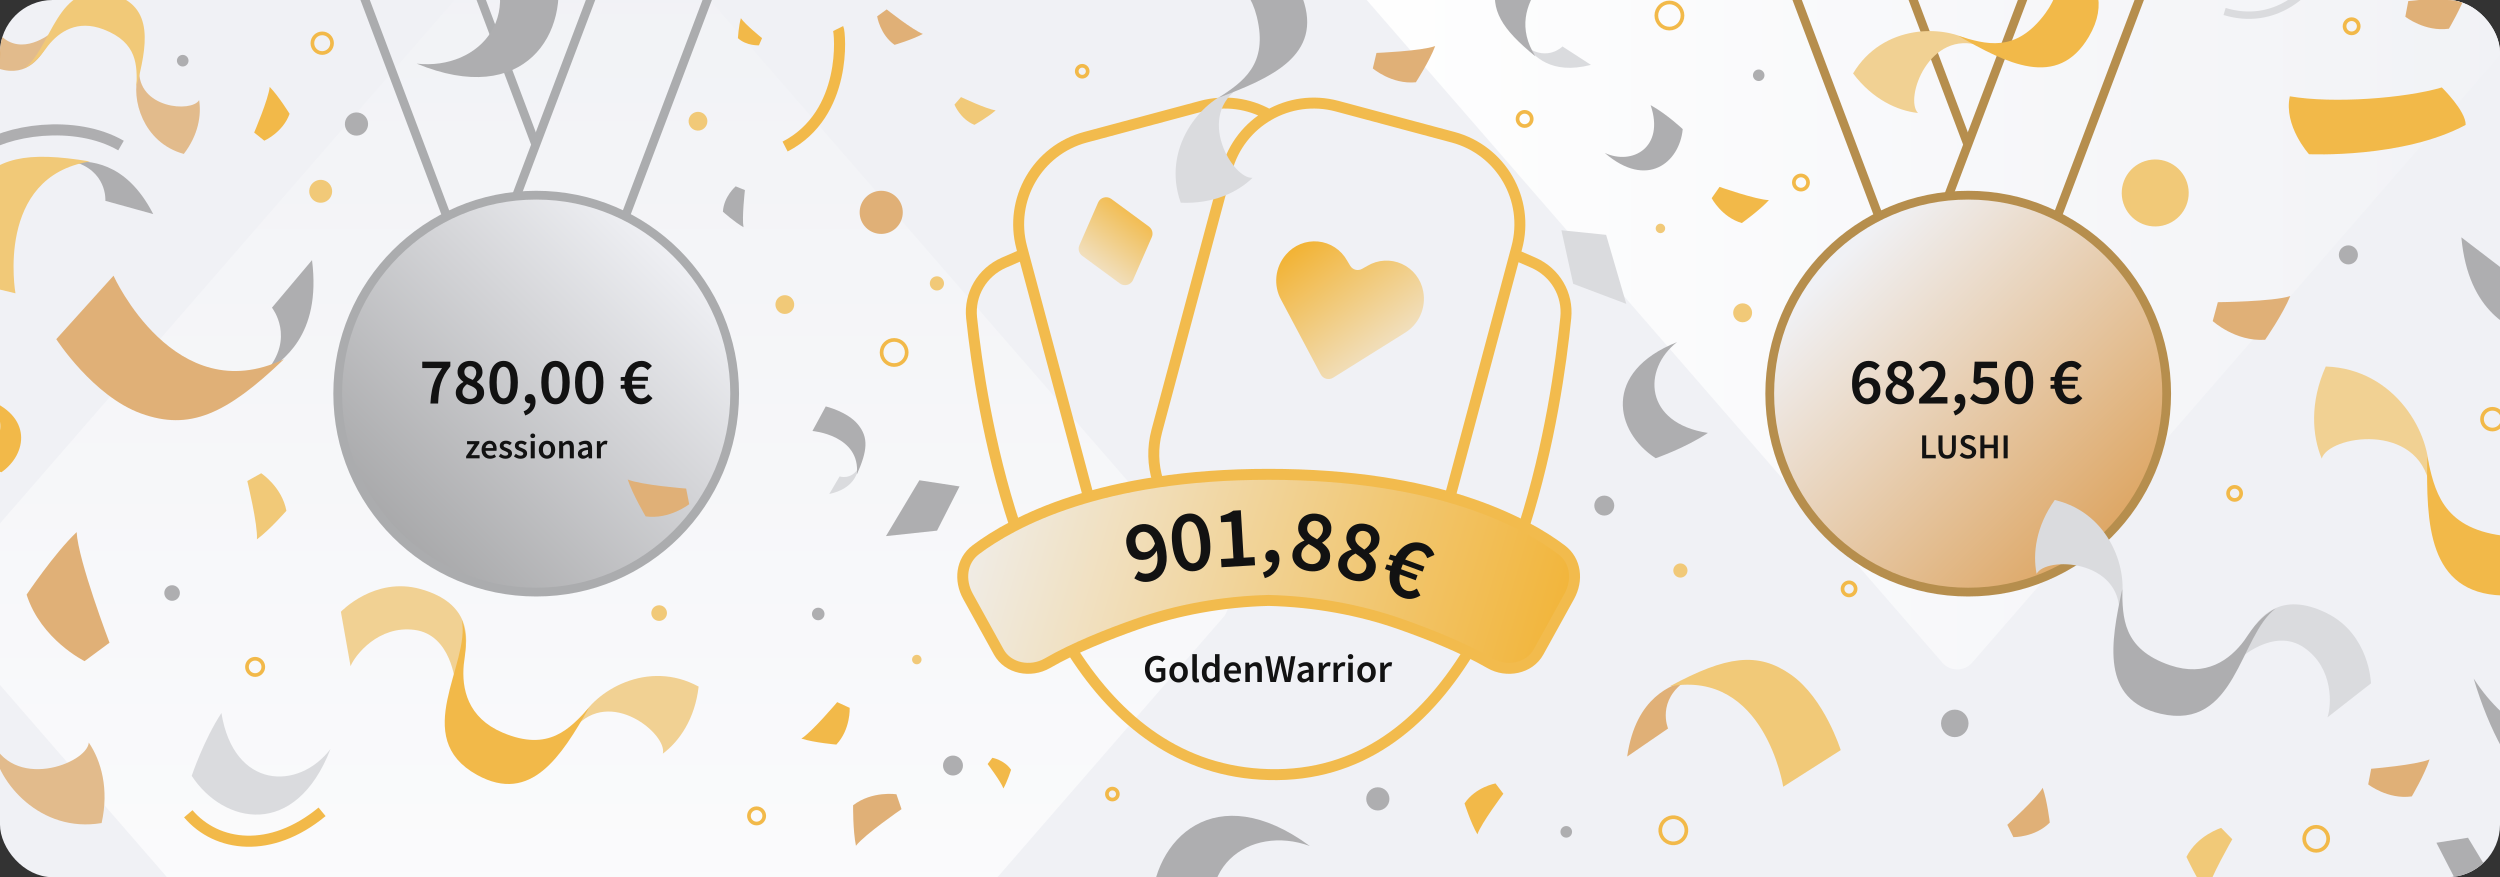 <svg width="1140" height="400" viewBox="0 0 1140 400" fill="none" xmlns="http://www.w3.org/2000/svg">
<rect x="0" y="0" width="1140" height="400" fill="#333333" stroke="none"/>
<g clip-path="url(#clip0_3947_6511)">
<rect width="1140" height="400" rx="24" fill="#F0F1F5"/>
<path d="M258.705 -59.178C262.293 -63.308 268.707 -63.308 272.295 -59.178L557.874 269.598C560.814 272.983 560.814 278.017 557.874 281.402L272.295 610.178C268.707 614.308 262.293 614.308 258.705 610.178L-26.873 281.402C-29.814 278.017 -29.814 272.983 -26.873 269.598L258.705 -59.178Z" fill="url(#paint0_linear_3947_6511)"/>
<path d="M885.705 -367.178C889.293 -371.308 895.707 -371.308 899.295 -367.178L1184.87 -38.402C1187.81 -35.017 1187.81 -29.983 1184.87 -26.598L899.295 302.178C895.707 306.308 889.293 306.308 885.705 302.178L600.126 -26.598C597.186 -29.983 597.186 -35.017 600.126 -38.402L885.705 -367.178Z" fill="url(#paint1_linear_3947_6511)"/>
<path d="M465.548 116.403C462.74 117.6 460.124 118.742 457.73 119.803C447.821 124.198 441.92 134.18 443.056 144.96C445.27 165.949 450.587 202.797 462.802 239.724M691.451 116.403C694.269 117.605 696.894 118.75 699.294 119.814C709.19 124.204 715.091 134.165 713.997 144.936C711.866 165.921 706.752 202.783 695.027 239.724M489.507 297.576C509.659 328.823 538.182 352.114 578.5 353.204C620.115 354.328 649.164 330.321 669.412 297.576M578.5 52.218C569.495 47.191 558.6 45.53 547.852 48.41L494.953 62.584C473.042 68.455 460.039 90.977 465.91 112.888L496.227 226.032M527.934 219.187C525.73 212.049 525.446 204.223 527.522 196.475L559.414 77.453C565.285 55.542 587.807 42.539 609.718 48.41L662.617 62.584C684.528 68.455 697.531 90.977 691.66 112.888L661.343 226.032" stroke="#F2BB4D" stroke-width="5"/>
<path d="M516.674 127.645C515.645 129.993 512.705 130.78 510.64 129.261L493.497 116.65C491.99 115.542 491.453 113.537 492.204 111.823L500.744 92.33C501.773 89.982 504.713 89.194 506.778 90.713L523.921 103.324C525.428 104.433 525.965 106.438 525.214 108.152L516.674 127.645Z" fill="url(#paint2_linear_3947_6511)"/>
<path d="M607.913 172.241C605.946 173.472 603.347 172.776 602.259 170.727L584.199 136.732C582.408 133.494 581.656 129.774 582.046 126.08C582.437 122.387 583.95 118.901 586.38 116.098C588.172 113.988 590.443 112.343 592.998 111.303C595.554 110.263 598.318 109.859 601.056 110.125C603.795 110.391 606.426 111.32 608.727 112.831C611.027 114.343 612.929 116.394 614.27 118.808L615.674 121.17C616.783 123.036 619.179 123.677 621.072 122.613L623.477 121.262C625.845 119.841 628.517 119.016 631.265 118.857C634.013 118.698 636.756 119.209 639.261 120.348C641.765 121.487 643.957 123.219 645.649 125.397C647.342 127.575 648.485 130.135 648.983 132.859C649.685 136.501 649.253 140.277 647.744 143.671C646.236 147.064 643.725 149.91 640.555 151.819L607.913 172.241Z" fill="url(#paint3_linear_3947_6511)"/>
<path d="M578.5 273.795C599.44 274.332 619.973 278.033 638.714 284.646C651.892 289.295 667.046 295.309 679.461 302.468C687.019 306.826 697.353 304.921 701.574 297.285L715.581 271.95C719.618 264.647 718.71 255.703 712.041 250.687C695.043 237.9 655 216.292 578.5 216.292C502 216.292 461.957 237.9 444.959 250.687C438.29 255.703 437.382 264.647 441.419 271.95L455.426 297.285C459.647 304.921 469.981 306.826 477.539 302.468C489.954 295.309 505.108 289.295 518.286 284.646C537.027 278.033 557.56 274.332 578.5 273.795Z" fill="url(#paint4_linear_3947_6511)" stroke="#F2BB4D" stroke-width="5" stroke-linecap="round" stroke-linejoin="round"/>
<path d="M527.631 311.216C526.575 311.216 525.627 310.982 524.787 310.514C523.947 310.046 523.287 309.362 522.807 308.462C522.327 307.55 522.087 306.446 522.087 305.15C522.087 303.866 522.333 302.768 522.825 301.856C523.317 300.932 523.983 300.23 524.823 299.75C525.663 299.258 526.605 299.012 527.649 299.012C528.489 299.012 529.197 299.168 529.773 299.48C530.361 299.78 530.841 300.122 531.213 300.506L530.097 301.856C529.797 301.568 529.461 301.328 529.089 301.136C528.729 300.932 528.273 300.83 527.721 300.83C526.677 300.83 525.831 301.214 525.183 301.982C524.547 302.738 524.229 303.776 524.229 305.096C524.229 306.44 524.535 307.496 525.147 308.264C525.759 309.02 526.653 309.398 527.829 309.398C528.165 309.398 528.483 309.356 528.783 309.272C529.083 309.176 529.329 309.044 529.521 308.876V306.338H527.289V304.628H531.393V309.812C530.997 310.208 530.469 310.544 529.809 310.82C529.161 311.084 528.435 311.216 527.631 311.216ZM537.44 311.216C536.708 311.216 536.024 311.036 535.388 310.676C534.752 310.304 534.236 309.776 533.84 309.092C533.444 308.396 533.246 307.562 533.246 306.59C533.246 305.606 533.444 304.772 533.84 304.088C534.236 303.392 534.752 302.864 535.388 302.504C536.024 302.132 536.708 301.946 537.44 301.946C538.184 301.946 538.874 302.132 539.51 302.504C540.146 302.864 540.662 303.392 541.058 304.088C541.454 304.772 541.652 305.606 541.652 306.59C541.652 307.562 541.454 308.396 541.058 309.092C540.662 309.776 540.146 310.304 539.51 310.676C538.874 311.036 538.184 311.216 537.44 311.216ZM537.44 309.524C538.088 309.524 538.598 309.254 538.97 308.714C539.342 308.174 539.528 307.466 539.528 306.59C539.528 305.702 539.342 304.988 538.97 304.448C538.598 303.908 538.088 303.638 537.44 303.638C536.792 303.638 536.282 303.908 535.91 304.448C535.55 304.988 535.37 305.702 535.37 306.59C535.37 307.466 535.55 308.174 535.91 308.714C536.282 309.254 536.792 309.524 537.44 309.524ZM545.717 311.216C544.985 311.216 544.463 310.994 544.151 310.55C543.851 310.106 543.701 309.5 543.701 308.732V298.292H545.771V308.84C545.771 309.092 545.819 309.272 545.915 309.38C546.011 309.476 546.113 309.524 546.221 309.524C546.269 309.524 546.311 309.524 546.347 309.524C546.395 309.512 546.461 309.5 546.545 309.488L546.815 311.036C546.695 311.084 546.539 311.126 546.347 311.162C546.167 311.198 545.957 311.216 545.717 311.216ZM551.683 311.216C550.579 311.216 549.697 310.808 549.037 309.992C548.377 309.176 548.047 308.042 548.047 306.59C548.047 305.63 548.221 304.802 548.569 304.106C548.929 303.41 549.397 302.876 549.973 302.504C550.549 302.132 551.155 301.946 551.791 301.946C552.295 301.946 552.721 302.036 553.069 302.216C553.429 302.384 553.777 302.618 554.113 302.918L554.041 301.496V298.292H556.111V311H554.401L554.257 310.046H554.185C553.861 310.37 553.483 310.646 553.051 310.874C552.619 311.102 552.163 311.216 551.683 311.216ZM552.187 309.506C552.847 309.506 553.465 309.176 554.041 308.516V304.394C553.741 304.118 553.441 303.926 553.141 303.818C552.841 303.71 552.541 303.656 552.241 303.656C551.677 303.656 551.191 303.914 550.783 304.43C550.387 304.934 550.189 305.648 550.189 306.572C550.189 307.52 550.363 308.246 550.711 308.75C551.059 309.254 551.551 309.506 552.187 309.506ZM562.528 311.216C561.712 311.216 560.974 311.036 560.314 310.676C559.654 310.304 559.132 309.776 558.748 309.092C558.364 308.396 558.172 307.562 558.172 306.59C558.172 305.63 558.364 304.802 558.748 304.106C559.144 303.41 559.654 302.876 560.278 302.504C560.902 302.132 561.556 301.946 562.24 301.946C563.044 301.946 563.716 302.126 564.256 302.486C564.796 302.834 565.204 303.326 565.48 303.962C565.756 304.586 565.894 305.312 565.894 306.14C565.894 306.572 565.864 306.908 565.804 307.148H560.188C560.284 307.928 560.566 308.534 561.034 308.966C561.502 309.398 562.09 309.614 562.798 309.614C563.182 309.614 563.536 309.56 563.86 309.452C564.196 309.332 564.526 309.17 564.85 308.966L565.552 310.262C565.132 310.538 564.664 310.766 564.148 310.946C563.632 311.126 563.092 311.216 562.528 311.216ZM560.17 305.744H564.094C564.094 305.06 563.944 304.526 563.644 304.142C563.344 303.746 562.894 303.548 562.294 303.548C561.778 303.548 561.316 303.74 560.908 304.124C560.512 304.496 560.266 305.036 560.17 305.744ZM567.871 311V302.162H569.581L569.725 303.35H569.797C570.193 302.966 570.625 302.636 571.093 302.36C571.561 302.084 572.095 301.946 572.695 301.946C573.643 301.946 574.333 302.252 574.765 302.864C575.197 303.476 575.413 304.34 575.413 305.456V311H573.343V305.726C573.343 304.994 573.235 304.478 573.019 304.178C572.803 303.878 572.449 303.728 571.957 303.728C571.573 303.728 571.231 303.824 570.931 304.016C570.643 304.196 570.313 304.466 569.941 304.826V311H567.871ZM579.293 311L576.953 299.228H579.095L580.121 305.168C580.217 305.792 580.313 306.422 580.409 307.058C580.517 307.682 580.613 308.306 580.697 308.93H580.769C580.901 308.306 581.027 307.682 581.147 307.058C581.279 306.422 581.411 305.792 581.543 305.168L582.983 299.228H584.801L586.241 305.168C586.373 305.78 586.505 306.404 586.637 307.04C586.769 307.664 586.901 308.294 587.033 308.93H587.105C587.201 308.294 587.297 307.664 587.393 307.04C587.489 306.416 587.579 305.792 587.663 305.168L588.689 299.228H590.687L588.437 311H585.845L584.387 304.808C584.291 304.352 584.195 303.896 584.099 303.44C584.015 302.984 583.937 302.534 583.865 302.09H583.793C583.709 302.534 583.619 302.984 583.523 303.44C583.439 303.896 583.349 304.352 583.253 304.808L581.831 311H579.293ZM594.235 311.216C593.467 311.216 592.837 310.976 592.345 310.496C591.865 310.016 591.625 309.392 591.625 308.624C591.625 307.676 592.039 306.944 592.867 306.428C593.695 305.9 595.015 305.54 596.827 305.348C596.815 304.88 596.689 304.478 596.449 304.142C596.221 303.794 595.807 303.62 595.207 303.62C594.775 303.62 594.349 303.704 593.929 303.872C593.521 304.04 593.119 304.244 592.723 304.484L591.967 303.098C592.459 302.786 593.011 302.516 593.623 302.288C594.247 302.06 594.907 301.946 595.603 301.946C596.707 301.946 597.529 302.276 598.069 302.936C598.621 303.584 598.897 304.526 598.897 305.762V311H597.187L597.043 310.028H596.971C596.575 310.364 596.149 310.646 595.693 310.874C595.249 311.102 594.763 311.216 594.235 311.216ZM594.901 309.596C595.261 309.596 595.585 309.512 595.873 309.344C596.173 309.164 596.491 308.924 596.827 308.624V306.644C595.627 306.8 594.793 307.034 594.325 307.346C593.857 307.646 593.623 308.018 593.623 308.462C593.623 308.858 593.743 309.146 593.983 309.326C594.223 309.506 594.529 309.596 594.901 309.596ZM601.375 311V302.162H603.085L603.229 303.728H603.301C603.613 303.152 603.991 302.714 604.435 302.414C604.879 302.102 605.335 301.946 605.803 301.946C606.223 301.946 606.559 302.006 606.811 302.126L606.451 303.926C606.295 303.878 606.151 303.842 606.019 303.818C605.887 303.794 605.725 303.782 605.533 303.782C605.185 303.782 604.819 303.92 604.435 304.196C604.051 304.46 603.721 304.928 603.445 305.6V311H601.375ZM608.089 311V302.162H609.799L609.943 303.728H610.015C610.327 303.152 610.705 302.714 611.149 302.414C611.593 302.102 612.049 301.946 612.517 301.946C612.937 301.946 613.273 302.006 613.525 302.126L613.165 303.926C613.009 303.878 612.865 303.842 612.733 303.818C612.601 303.794 612.439 303.782 612.247 303.782C611.899 303.782 611.533 303.92 611.149 304.196C610.765 304.46 610.435 304.928 610.159 305.6V311H608.089ZM614.804 311V302.162H616.874V311H614.804ZM615.848 300.614C615.476 300.614 615.176 300.506 614.948 300.29C614.72 300.074 614.606 299.786 614.606 299.426C614.606 299.078 614.72 298.796 614.948 298.58C615.176 298.364 615.476 298.256 615.848 298.256C616.22 298.256 616.52 298.364 616.748 298.58C616.976 298.796 617.09 299.078 617.09 299.426C617.09 299.786 616.976 300.074 616.748 300.29C616.52 300.506 616.22 300.614 615.848 300.614ZM623.133 311.216C622.401 311.216 621.717 311.036 621.081 310.676C620.445 310.304 619.929 309.776 619.533 309.092C619.137 308.396 618.939 307.562 618.939 306.59C618.939 305.606 619.137 304.772 619.533 304.088C619.929 303.392 620.445 302.864 621.081 302.504C621.717 302.132 622.401 301.946 623.133 301.946C623.877 301.946 624.567 302.132 625.203 302.504C625.839 302.864 626.355 303.392 626.751 304.088C627.147 304.772 627.345 305.606 627.345 306.59C627.345 307.562 627.147 308.396 626.751 309.092C626.355 309.776 625.839 310.304 625.203 310.676C624.567 311.036 623.877 311.216 623.133 311.216ZM623.133 309.524C623.781 309.524 624.291 309.254 624.663 308.714C625.035 308.174 625.221 307.466 625.221 306.59C625.221 305.702 625.035 304.988 624.663 304.448C624.291 303.908 623.781 303.638 623.133 303.638C622.485 303.638 621.975 303.908 621.603 304.448C621.243 304.988 621.063 305.702 621.063 306.59C621.063 307.466 621.243 308.174 621.603 308.714C621.975 309.254 622.485 309.524 623.133 309.524ZM629.394 311V302.162H631.104L631.248 303.728H631.32C631.632 303.152 632.01 302.714 632.454 302.414C632.898 302.102 633.354 301.946 633.822 301.946C634.242 301.946 634.578 302.006 634.83 302.126L634.47 303.926C634.314 303.878 634.17 303.842 634.038 303.818C633.906 303.794 633.744 303.782 633.552 303.782C633.204 303.782 632.838 303.92 632.454 304.196C632.07 304.46 631.74 304.928 631.464 305.6V311H629.394Z" fill="#121212"/>
<circle cx="244.5" cy="179.5" r="90.5" fill="url(#paint5_linear_3947_6511)" stroke="#ABACAE" stroke-width="4"/>
<path d="M244 65.097L217.942 -4H165L203.466 98" stroke="#ABACAE" stroke-width="4" stroke-linecap="round" stroke-linejoin="round"/>
<path d="M285.769 97L324 -4H270.799L235.596 89" stroke="#ABACAE" stroke-width="4" stroke-linecap="round" stroke-linejoin="round"/>
<path d="M212.56 209V208.008L216.272 202.6H212.976V201.144H218.576V202.12L214.88 207.528H218.704V209H212.56ZM223.481 209.192C222.756 209.192 222.1 209.032 221.513 208.712C220.926 208.381 220.462 207.912 220.121 207.304C219.78 206.685 219.609 205.944 219.609 205.08C219.609 204.227 219.78 203.491 220.121 202.872C220.473 202.253 220.926 201.779 221.481 201.448C222.036 201.117 222.617 200.952 223.225 200.952C223.94 200.952 224.537 201.112 225.017 201.432C225.497 201.741 225.86 202.179 226.105 202.744C226.35 203.299 226.473 203.944 226.473 204.68C226.473 205.064 226.446 205.363 226.393 205.576H221.401C221.486 206.269 221.737 206.808 222.153 207.192C222.569 207.576 223.092 207.768 223.721 207.768C224.062 207.768 224.377 207.72 224.665 207.624C224.964 207.517 225.257 207.373 225.545 207.192L226.169 208.344C225.796 208.589 225.38 208.792 224.921 208.952C224.462 209.112 223.982 209.192 223.481 209.192ZM221.385 204.328H224.873C224.873 203.72 224.74 203.245 224.473 202.904C224.206 202.552 223.806 202.376 223.273 202.376C222.814 202.376 222.404 202.547 222.041 202.888C221.689 203.219 221.47 203.699 221.385 204.328ZM230.423 209.192C229.889 209.192 229.356 209.091 228.823 208.888C228.289 208.675 227.831 208.413 227.447 208.104L228.311 206.92C228.663 207.187 229.015 207.4 229.367 207.56C229.719 207.72 230.092 207.8 230.487 207.8C230.913 207.8 231.228 207.709 231.431 207.528C231.633 207.347 231.735 207.123 231.735 206.856C231.735 206.632 231.649 206.451 231.479 206.312C231.319 206.163 231.111 206.035 230.855 205.928C230.599 205.811 230.332 205.699 230.055 205.592C229.713 205.464 229.372 205.309 229.031 205.128C228.7 204.936 228.428 204.696 228.215 204.408C228.001 204.109 227.895 203.741 227.895 203.304C227.895 202.611 228.151 202.045 228.663 201.608C229.175 201.171 229.868 200.952 230.743 200.952C231.297 200.952 231.793 201.048 232.231 201.24C232.668 201.432 233.047 201.651 233.367 201.896L232.519 203.016C232.241 202.813 231.959 202.653 231.671 202.536C231.393 202.408 231.1 202.344 230.791 202.344C230.396 202.344 230.103 202.429 229.911 202.6C229.719 202.76 229.623 202.963 229.623 203.208C229.623 203.517 229.783 203.752 230.103 203.912C230.423 204.072 230.796 204.227 231.223 204.376C231.585 204.504 231.937 204.664 232.279 204.856C232.62 205.037 232.903 205.277 233.127 205.576C233.361 205.875 233.479 206.269 233.479 206.76C233.479 207.432 233.217 208.008 232.695 208.488C232.172 208.957 231.415 209.192 230.423 209.192ZM237.313 209.192C236.78 209.192 236.246 209.091 235.713 208.888C235.18 208.675 234.721 208.413 234.337 208.104L235.201 206.92C235.553 207.187 235.905 207.4 236.257 207.56C236.609 207.72 236.982 207.8 237.377 207.8C237.804 207.8 238.118 207.709 238.321 207.528C238.524 207.347 238.625 207.123 238.625 206.856C238.625 206.632 238.54 206.451 238.369 206.312C238.209 206.163 238.001 206.035 237.745 205.928C237.489 205.811 237.222 205.699 236.945 205.592C236.604 205.464 236.262 205.309 235.921 205.128C235.59 204.936 235.318 204.696 235.105 204.408C234.892 204.109 234.785 203.741 234.785 203.304C234.785 202.611 235.041 202.045 235.553 201.608C236.065 201.171 236.758 200.952 237.633 200.952C238.188 200.952 238.684 201.048 239.121 201.24C239.558 201.432 239.937 201.651 240.257 201.896L239.409 203.016C239.132 202.813 238.849 202.653 238.561 202.536C238.284 202.408 237.99 202.344 237.681 202.344C237.286 202.344 236.993 202.429 236.801 202.6C236.609 202.76 236.513 202.963 236.513 203.208C236.513 203.517 236.673 203.752 236.993 203.912C237.313 204.072 237.686 204.227 238.113 204.376C238.476 204.504 238.828 204.664 239.169 204.856C239.51 205.037 239.793 205.277 240.017 205.576C240.252 205.875 240.369 206.269 240.369 206.76C240.369 207.432 240.108 208.008 239.585 208.488C239.062 208.957 238.305 209.192 237.313 209.192ZM242.012 209V201.144H243.852V209H242.012ZM242.94 199.768C242.609 199.768 242.342 199.672 242.14 199.48C241.937 199.288 241.836 199.032 241.836 198.712C241.836 198.403 241.937 198.152 242.14 197.96C242.342 197.768 242.609 197.672 242.94 197.672C243.27 197.672 243.537 197.768 243.74 197.96C243.942 198.152 244.044 198.403 244.044 198.712C244.044 199.032 243.942 199.288 243.74 199.48C243.537 199.672 243.27 199.768 242.94 199.768ZM249.415 209.192C248.765 209.192 248.157 209.032 247.591 208.712C247.026 208.381 246.567 207.912 246.215 207.304C245.863 206.685 245.687 205.944 245.687 205.08C245.687 204.205 245.863 203.464 246.215 202.856C246.567 202.237 247.026 201.768 247.591 201.448C248.157 201.117 248.765 200.952 249.415 200.952C250.077 200.952 250.69 201.117 251.255 201.448C251.821 201.768 252.279 202.237 252.631 202.856C252.983 203.464 253.159 204.205 253.159 205.08C253.159 205.944 252.983 206.685 252.631 207.304C252.279 207.912 251.821 208.381 251.255 208.712C250.69 209.032 250.077 209.192 249.415 209.192ZM249.415 207.688C249.991 207.688 250.445 207.448 250.775 206.968C251.106 206.488 251.271 205.859 251.271 205.08C251.271 204.291 251.106 203.656 250.775 203.176C250.445 202.696 249.991 202.456 249.415 202.456C248.839 202.456 248.386 202.696 248.055 203.176C247.735 203.656 247.575 204.291 247.575 205.08C247.575 205.859 247.735 206.488 248.055 206.968C248.386 207.448 248.839 207.688 249.415 207.688ZM254.981 209V201.144H256.501L256.629 202.2H256.693C257.045 201.859 257.429 201.565 257.845 201.32C258.261 201.075 258.735 200.952 259.269 200.952C260.111 200.952 260.725 201.224 261.109 201.768C261.493 202.312 261.685 203.08 261.685 204.072V209H259.845V204.312C259.845 203.661 259.749 203.203 259.557 202.936C259.365 202.669 259.05 202.536 258.613 202.536C258.271 202.536 257.967 202.621 257.701 202.792C257.445 202.952 257.151 203.192 256.821 203.512V209H254.981ZM265.838 209.192C265.155 209.192 264.595 208.979 264.158 208.552C263.731 208.125 263.518 207.571 263.518 206.888C263.518 206.045 263.886 205.395 264.622 204.936C265.358 204.467 266.531 204.147 268.142 203.976C268.131 203.56 268.019 203.203 267.806 202.904C267.603 202.595 267.235 202.44 266.702 202.44C266.318 202.44 265.939 202.515 265.566 202.664C265.203 202.813 264.846 202.995 264.494 203.208L263.822 201.976C264.259 201.699 264.75 201.459 265.294 201.256C265.848 201.053 266.435 200.952 267.054 200.952C268.035 200.952 268.766 201.245 269.246 201.832C269.736 202.408 269.982 203.245 269.982 204.344V209H268.462L268.334 208.136H268.27C267.918 208.435 267.539 208.685 267.134 208.888C266.739 209.091 266.307 209.192 265.838 209.192ZM266.43 207.752C266.75 207.752 267.038 207.677 267.294 207.528C267.56 207.368 267.843 207.155 268.142 206.888V205.128C267.075 205.267 266.334 205.475 265.918 205.752C265.502 206.019 265.294 206.349 265.294 206.744C265.294 207.096 265.4 207.352 265.614 207.512C265.827 207.672 266.099 207.752 266.43 207.752ZM272.184 209V201.144H273.704L273.832 202.536H273.896C274.173 202.024 274.509 201.635 274.904 201.368C275.298 201.091 275.704 200.952 276.12 200.952C276.493 200.952 276.792 201.005 277.016 201.112L276.696 202.712C276.557 202.669 276.429 202.637 276.312 202.616C276.194 202.595 276.05 202.584 275.88 202.584C275.57 202.584 275.245 202.707 274.904 202.952C274.562 203.187 274.269 203.603 274.024 204.2V209H272.184Z" fill="#121212"/>
<path d="M196.264 184C196.384 181.74 196.624 179.72 196.984 177.94C197.344 176.14 197.894 174.43 198.634 172.81C199.374 171.19 200.354 169.53 201.574 167.83H192.544V164.92H205.354V167.02C204.234 168.4 203.324 169.72 202.624 170.98C201.944 172.24 201.404 173.52 201.004 174.82C200.624 176.1 200.344 177.49 200.164 178.99C199.984 180.47 199.854 182.14 199.774 184H196.264ZM214.314 184.36C213.074 184.36 211.964 184.14 210.984 183.7C210.004 183.24 209.234 182.62 208.674 181.84C208.114 181.06 207.834 180.15 207.834 179.11C207.834 177.93 208.184 176.94 208.884 176.14C209.584 175.34 210.384 174.7 211.284 174.22V174.1C210.544 173.58 209.914 172.96 209.394 172.24C208.894 171.5 208.644 170.63 208.644 169.63C208.644 168.59 208.894 167.7 209.394 166.96C209.894 166.2 210.574 165.61 211.434 165.19C212.314 164.77 213.304 164.56 214.404 164.56C216.124 164.56 217.484 165.04 218.484 166C219.504 166.94 220.014 168.18 220.014 169.72C220.014 170.66 219.744 171.51 219.204 172.27C218.664 173.03 218.084 173.64 217.464 174.1V174.22C218.344 174.72 219.114 175.35 219.774 176.11C220.434 176.87 220.764 177.89 220.764 179.17C220.764 180.15 220.494 181.03 219.954 181.81C219.414 182.59 218.664 183.21 217.704 183.67C216.744 184.13 215.614 184.36 214.314 184.36ZM215.574 173.23C216.094 172.71 216.484 172.18 216.744 171.64C217.024 171.1 217.164 170.53 217.164 169.93C217.164 169.09 216.914 168.4 216.414 167.86C215.914 167.3 215.224 167.02 214.344 167.02C213.604 167.02 212.984 167.25 212.484 167.71C211.984 168.17 211.734 168.81 211.734 169.63C211.734 170.27 211.904 170.81 212.244 171.25C212.584 171.67 213.044 172.04 213.624 172.36C214.224 172.66 214.874 172.95 215.574 173.23ZM214.374 181.9C215.294 181.9 216.044 181.65 216.624 181.15C217.224 180.63 217.524 179.93 217.524 179.05C217.524 178.35 217.314 177.78 216.894 177.34C216.494 176.9 215.944 176.52 215.244 176.2C214.564 175.86 213.794 175.52 212.934 175.18C212.334 175.62 211.834 176.14 211.434 176.74C211.054 177.34 210.864 178.01 210.864 178.75C210.864 179.69 211.204 180.45 211.884 181.03C212.564 181.61 213.394 181.9 214.374 181.9ZM229.665 184.36C227.685 184.36 226.105 183.5 224.925 181.78C223.765 180.06 223.185 177.59 223.185 174.37C223.185 171.15 223.765 168.71 224.925 167.05C226.105 165.39 227.685 164.56 229.665 164.56C231.645 164.56 233.215 165.39 234.375 167.05C235.555 168.71 236.145 171.15 236.145 174.37C236.145 177.59 235.555 180.06 234.375 181.78C233.215 183.5 231.645 184.36 229.665 184.36ZM229.665 181.66C230.285 181.66 230.835 181.43 231.315 180.97C231.795 180.49 232.165 179.72 232.425 178.66C232.705 177.6 232.845 176.17 232.845 174.37C232.845 172.57 232.705 171.15 232.425 170.11C232.165 169.07 231.795 168.34 231.315 167.92C230.835 167.48 230.285 167.26 229.665 167.26C229.065 167.26 228.525 167.48 228.045 167.92C227.565 168.34 227.185 169.07 226.905 170.11C226.625 171.15 226.485 172.57 226.485 174.37C226.485 176.17 226.625 177.6 226.905 178.66C227.185 179.72 227.565 180.49 228.045 180.97C228.525 181.43 229.065 181.66 229.665 181.66ZM239.526 189.46L238.776 187.57C239.756 187.19 240.506 186.67 241.026 186.01C241.566 185.37 241.826 184.68 241.806 183.94C241.766 183.94 241.716 183.94 241.656 183.94C241.616 183.94 241.576 183.94 241.536 183.94C240.956 183.94 240.436 183.76 239.976 183.4C239.536 183.02 239.316 182.49 239.316 181.81C239.316 181.17 239.546 180.66 240.006 180.28C240.466 179.88 241.006 179.68 241.626 179.68C242.446 179.68 243.076 179.99 243.516 180.61C243.976 181.23 244.206 182.1 244.206 183.22C244.206 184.68 243.796 185.95 242.976 187.03C242.156 188.13 241.006 188.94 239.526 189.46ZM253.308 184.36C251.328 184.36 249.748 183.5 248.568 181.78C247.408 180.06 246.828 177.59 246.828 174.37C246.828 171.15 247.408 168.71 248.568 167.05C249.748 165.39 251.328 164.56 253.308 164.56C255.288 164.56 256.858 165.39 258.018 167.05C259.198 168.71 259.788 171.15 259.788 174.37C259.788 177.59 259.198 180.06 258.018 181.78C256.858 183.5 255.288 184.36 253.308 184.36ZM253.308 181.66C253.928 181.66 254.478 181.43 254.958 180.97C255.438 180.49 255.808 179.72 256.068 178.66C256.348 177.6 256.488 176.17 256.488 174.37C256.488 172.57 256.348 171.15 256.068 170.11C255.808 169.07 255.438 168.34 254.958 167.92C254.478 167.48 253.928 167.26 253.308 167.26C252.708 167.26 252.168 167.48 251.688 167.92C251.208 168.34 250.828 169.07 250.548 170.11C250.268 171.15 250.128 172.57 250.128 174.37C250.128 176.17 250.268 177.6 250.548 178.66C250.828 179.72 251.208 180.49 251.688 180.97C252.168 181.43 252.708 181.66 253.308 181.66ZM268.689 184.36C266.709 184.36 265.129 183.5 263.949 181.78C262.789 180.06 262.209 177.59 262.209 174.37C262.209 171.15 262.789 168.71 263.949 167.05C265.129 165.39 266.709 164.56 268.689 164.56C270.669 164.56 272.239 165.39 273.399 167.05C274.579 168.71 275.169 171.15 275.169 174.37C275.169 177.59 274.579 180.06 273.399 181.78C272.239 183.5 270.669 184.36 268.689 184.36ZM268.689 181.66C269.309 181.66 269.859 181.43 270.339 180.97C270.819 180.49 271.189 179.72 271.449 178.66C271.729 177.6 271.869 176.17 271.869 174.37C271.869 172.57 271.729 171.15 271.449 170.11C271.189 169.07 270.819 168.34 270.339 167.92C269.859 167.48 269.309 167.26 268.689 167.26C268.089 167.26 267.549 167.48 267.069 167.92C266.589 168.34 266.209 169.07 265.929 170.11C265.649 171.15 265.509 172.57 265.509 174.37C265.509 176.17 265.649 177.6 265.929 178.66C266.209 179.72 266.589 180.49 267.069 180.97C267.549 181.43 268.089 181.66 268.689 181.66ZM292.236 184.36C290.416 184.36 288.846 183.75 287.526 182.53C286.206 181.31 285.346 179.55 284.946 177.25H283.056V175.57L284.766 175.45C284.746 175.29 284.736 175.14 284.736 175C284.736 174.84 284.736 174.68 284.736 174.52C284.736 174.36 284.736 174.21 284.736 174.07C284.736 173.93 284.746 173.79 284.766 173.65H283.056V171.97L284.946 171.85C285.346 169.53 286.226 167.74 287.586 166.48C288.946 165.2 290.616 164.56 292.596 164.56C293.496 164.56 294.356 164.77 295.176 165.19C296.016 165.61 296.716 166.18 297.276 166.9L295.326 168.79C294.946 168.33 294.526 167.96 294.066 167.68C293.606 167.4 293.086 167.26 292.506 167.26C291.426 167.26 290.536 167.66 289.836 168.46C289.136 169.26 288.666 170.38 288.426 171.82H295.446V173.65H288.246C288.226 173.77 288.216 173.89 288.216 174.01C288.216 174.13 288.216 174.26 288.216 174.4C288.216 174.58 288.216 174.76 288.216 174.94C288.216 175.1 288.226 175.26 288.246 175.42H294.246V177.25H288.456C288.736 178.65 289.216 179.74 289.896 180.52C290.576 181.28 291.426 181.66 292.446 181.66C293.086 181.66 293.656 181.5 294.156 181.18C294.676 180.86 295.156 180.39 295.596 179.77L297.546 181.57C296.866 182.45 296.086 183.14 295.206 183.64C294.326 184.12 293.336 184.36 292.236 184.36Z" fill="#121212"/>
<circle cx="897.5" cy="179.5" r="90.5" fill="url(#paint6_linear_3947_6511)" stroke="#B68E4D" stroke-width="4"/>
<path d="M897 65.097L870.942 -4H818L856.466 98" stroke="#B68E4D" stroke-width="4" stroke-linecap="round" stroke-linejoin="round"/>
<path d="M938.769 97L977 -4H923.799L888.596 89" stroke="#B68E4D" stroke-width="4" stroke-linecap="round" stroke-linejoin="round"/>
<path d="M876.492 209V198.536H878.348V207.432H882.7V209H876.492ZM887.912 209.192C887.112 209.192 886.413 209.032 885.816 208.712C885.219 208.392 884.755 207.88 884.424 207.176C884.104 206.472 883.944 205.549 883.944 204.408V198.536H885.8V204.552C885.8 205.309 885.885 205.912 886.056 206.36C886.237 206.797 886.488 207.112 886.808 207.304C887.128 207.485 887.496 207.576 887.912 207.576C888.339 207.576 888.712 207.485 889.032 207.304C889.363 207.112 889.619 206.797 889.8 206.36C889.992 205.912 890.088 205.309 890.088 204.552V198.536H891.864V204.408C891.864 205.549 891.704 206.472 891.384 207.176C891.064 207.88 890.605 208.392 890.008 208.712C889.421 209.032 888.723 209.192 887.912 209.192ZM897.376 209.192C896.672 209.192 895.99 209.059 895.328 208.792C894.678 208.525 894.102 208.147 893.6 207.656L894.688 206.392C895.062 206.744 895.488 207.032 895.968 207.256C896.448 207.469 896.928 207.576 897.408 207.576C898.006 207.576 898.459 207.453 898.768 207.208C899.078 206.963 899.232 206.637 899.232 206.232C899.232 205.795 899.078 205.48 898.768 205.288C898.47 205.096 898.086 204.899 897.616 204.696L896.176 204.072C895.835 203.923 895.499 203.731 895.168 203.496C894.848 203.261 894.582 202.963 894.368 202.6C894.166 202.237 894.064 201.8 894.064 201.288C894.064 200.733 894.214 200.237 894.512 199.8C894.822 199.352 895.238 199 895.76 198.744C896.294 198.477 896.902 198.344 897.584 198.344C898.192 198.344 898.779 198.467 899.344 198.712C899.91 198.947 900.395 199.267 900.8 199.672L899.856 200.856C899.526 200.579 899.174 200.36 898.8 200.2C898.438 200.04 898.032 199.96 897.584 199.96C897.094 199.96 896.694 200.072 896.384 200.296C896.086 200.509 895.936 200.808 895.936 201.192C895.936 201.459 896.011 201.683 896.16 201.864C896.32 202.035 896.528 202.184 896.784 202.312C897.04 202.429 897.312 202.547 897.6 202.664L899.024 203.256C899.643 203.523 900.15 203.875 900.544 204.312C900.939 204.739 901.136 205.331 901.136 206.088C901.136 206.653 900.987 207.171 900.688 207.64C900.39 208.109 899.958 208.488 899.392 208.776C898.838 209.053 898.166 209.192 897.376 209.192ZM903.039 209V198.536H904.895V202.744H909.135V198.536H910.991V209H909.135V204.36H904.895V209H903.039ZM913.648 209V198.536H915.504V209H913.648Z" fill="#121212"/>
<path d="M851.264 174.7C850.724 174.7 850.154 174.87 849.554 175.21C848.954 175.53 848.384 176.09 847.844 176.89C848.024 178.59 848.434 179.82 849.074 180.58C849.714 181.34 850.494 181.72 851.414 181.72C852.214 181.72 852.884 181.41 853.424 180.79C853.984 180.15 854.264 179.25 854.264 178.09C854.264 176.97 853.994 176.13 853.454 175.57C852.934 174.99 852.204 174.7 851.264 174.7ZM851.474 184.36C850.234 184.36 849.084 184.03 848.024 183.37C846.964 182.71 846.114 181.69 845.474 180.31C844.854 178.93 844.544 177.17 844.544 175.03C844.544 172.55 844.894 170.55 845.594 169.03C846.314 167.49 847.244 166.36 848.384 165.64C849.524 164.92 850.744 164.56 852.044 164.56C853.204 164.56 854.204 164.77 855.044 165.19C855.884 165.61 856.584 166.12 857.144 166.72L855.284 168.82C854.944 168.4 854.494 168.06 853.934 167.8C853.394 167.52 852.834 167.38 852.254 167.38C851.454 167.38 850.724 167.6 850.064 168.04C849.404 168.48 848.864 169.22 848.444 170.26C848.044 171.28 847.814 172.67 847.754 174.43C848.314 173.73 848.974 173.18 849.734 172.78C850.494 172.38 851.214 172.18 851.894 172.18C853.554 172.18 854.894 172.67 855.914 173.65C856.954 174.61 857.474 176.09 857.474 178.09C857.474 179.35 857.194 180.45 856.634 181.39C856.094 182.33 855.374 183.06 854.474 183.58C853.574 184.1 852.574 184.36 851.474 184.36ZM866.314 184.36C865.074 184.36 863.964 184.14 862.984 183.7C862.004 183.24 861.234 182.62 860.674 181.84C860.114 181.06 859.834 180.15 859.834 179.11C859.834 177.93 860.184 176.94 860.884 176.14C861.584 175.34 862.384 174.7 863.284 174.22V174.1C862.544 173.58 861.914 172.96 861.394 172.24C860.894 171.5 860.644 170.63 860.644 169.63C860.644 168.59 860.894 167.7 861.394 166.96C861.894 166.2 862.574 165.61 863.434 165.19C864.314 164.77 865.304 164.56 866.404 164.56C868.124 164.56 869.484 165.04 870.484 166C871.504 166.94 872.014 168.18 872.014 169.72C872.014 170.66 871.744 171.51 871.204 172.27C870.664 173.03 870.084 173.64 869.464 174.1V174.22C870.344 174.72 871.114 175.35 871.774 176.11C872.434 176.87 872.764 177.89 872.764 179.17C872.764 180.15 872.494 181.03 871.954 181.81C871.414 182.59 870.664 183.21 869.704 183.67C868.744 184.13 867.614 184.36 866.314 184.36ZM867.574 173.23C868.094 172.71 868.484 172.18 868.744 171.64C869.024 171.1 869.164 170.53 869.164 169.93C869.164 169.09 868.914 168.4 868.414 167.86C867.914 167.3 867.224 167.02 866.344 167.02C865.604 167.02 864.984 167.25 864.484 167.71C863.984 168.17 863.734 168.81 863.734 169.63C863.734 170.27 863.904 170.81 864.244 171.25C864.584 171.67 865.044 172.04 865.624 172.36C866.224 172.66 866.874 172.95 867.574 173.23ZM866.374 181.9C867.294 181.9 868.044 181.65 868.624 181.15C869.224 180.63 869.524 179.93 869.524 179.05C869.524 178.35 869.314 177.78 868.894 177.34C868.494 176.9 867.944 176.52 867.244 176.2C866.564 175.86 865.794 175.52 864.934 175.18C864.334 175.62 863.834 176.14 863.434 176.74C863.054 177.34 862.864 178.01 862.864 178.75C862.864 179.69 863.204 180.45 863.884 181.03C864.564 181.61 865.394 181.9 866.374 181.9ZM875.125 184V181.99C876.905 180.27 878.435 178.74 879.715 177.4C881.015 176.04 882.015 174.81 882.715 173.71C883.415 172.59 883.765 171.55 883.765 170.59C883.765 169.59 883.495 168.79 882.955 168.19C882.415 167.59 881.635 167.29 880.615 167.29C879.875 167.29 879.195 167.5 878.575 167.92C877.975 168.34 877.415 168.84 876.895 169.42L874.975 167.5C875.855 166.56 876.765 165.84 877.705 165.34C878.645 164.82 879.765 164.56 881.065 164.56C882.905 164.56 884.365 165.09 885.445 166.15C886.545 167.21 887.095 168.63 887.095 170.41C887.095 171.53 886.775 172.68 886.135 173.86C885.515 175.02 884.675 176.21 883.615 177.43C882.575 178.65 881.425 179.93 880.165 181.27C880.665 181.23 881.205 181.19 881.785 181.15C882.365 181.09 882.885 181.06 883.345 181.06H888.025V184H875.125ZM891.526 189.46L890.776 187.57C891.756 187.19 892.506 186.67 893.026 186.01C893.566 185.37 893.826 184.68 893.806 183.94C893.766 183.94 893.716 183.94 893.656 183.94C893.616 183.94 893.576 183.94 893.536 183.94C892.956 183.94 892.436 183.76 891.976 183.4C891.536 183.02 891.316 182.49 891.316 181.81C891.316 181.17 891.546 180.66 892.006 180.28C892.466 179.88 893.006 179.68 893.626 179.68C894.446 179.68 895.076 179.99 895.516 180.61C895.976 181.23 896.206 182.1 896.206 183.22C896.206 184.68 895.796 185.95 894.976 187.03C894.156 188.13 893.006 188.94 891.526 189.46ZM904.858 184.36C903.318 184.36 902.018 184.1 900.958 183.58C899.918 183.04 899.048 182.42 898.348 181.72L899.938 179.5C900.518 180.04 901.168 180.52 901.888 180.94C902.608 181.34 903.448 181.54 904.408 181.54C905.468 181.54 906.348 181.22 907.048 180.58C907.748 179.94 908.098 179.04 908.098 177.88C908.098 176.74 907.778 175.86 907.138 175.24C906.498 174.62 905.648 174.31 904.588 174.31C903.968 174.31 903.448 174.4 903.028 174.58C902.608 174.74 902.108 175.01 901.528 175.39L899.878 174.34L900.448 164.92H910.648V167.83H903.448L903.058 172.45C903.458 172.25 903.848 172.1 904.228 172C904.628 171.88 905.078 171.82 905.578 171.82C906.678 171.82 907.678 172.03 908.578 172.45C909.478 172.87 910.198 173.52 910.738 174.4C911.298 175.28 911.578 176.41 911.578 177.79C911.578 179.17 911.258 180.35 910.618 181.33C909.998 182.31 909.178 183.06 908.158 183.58C907.138 184.1 906.038 184.36 904.858 184.36ZM920.689 184.36C918.709 184.36 917.129 183.5 915.949 181.78C914.789 180.06 914.209 177.59 914.209 174.37C914.209 171.15 914.789 168.71 915.949 167.05C917.129 165.39 918.709 164.56 920.689 164.56C922.669 164.56 924.239 165.39 925.399 167.05C926.579 168.71 927.169 171.15 927.169 174.37C927.169 177.59 926.579 180.06 925.399 181.78C924.239 183.5 922.669 184.36 920.689 184.36ZM920.689 181.66C921.309 181.66 921.859 181.43 922.339 180.97C922.819 180.49 923.189 179.72 923.449 178.66C923.729 177.6 923.869 176.17 923.869 174.37C923.869 172.57 923.729 171.15 923.449 170.11C923.189 169.07 922.819 168.34 922.339 167.92C921.859 167.48 921.309 167.26 920.689 167.26C920.089 167.26 919.549 167.48 919.069 167.92C918.589 168.34 918.209 169.07 917.929 170.11C917.649 171.15 917.509 172.57 917.509 174.37C917.509 176.17 917.649 177.6 917.929 178.66C918.209 179.72 918.589 180.49 919.069 180.97C919.549 181.43 920.089 181.66 920.689 181.66ZM944.236 184.36C942.416 184.36 940.846 183.75 939.526 182.53C938.206 181.31 937.346 179.55 936.946 177.25H935.056V175.57L936.766 175.45C936.746 175.29 936.736 175.14 936.736 175C936.736 174.84 936.736 174.68 936.736 174.52C936.736 174.36 936.736 174.21 936.736 174.07C936.736 173.93 936.746 173.79 936.766 173.65H935.056V171.97L936.946 171.85C937.346 169.53 938.226 167.74 939.586 166.48C940.946 165.2 942.616 164.56 944.596 164.56C945.496 164.56 946.356 164.77 947.176 165.19C948.016 165.61 948.716 166.18 949.276 166.9L947.326 168.79C946.946 168.33 946.526 167.96 946.066 167.68C945.606 167.4 945.086 167.26 944.506 167.26C943.426 167.26 942.536 167.66 941.836 168.46C941.136 169.26 940.666 170.38 940.426 171.82H947.446V173.65H940.246C940.226 173.77 940.216 173.89 940.216 174.01C940.216 174.13 940.216 174.26 940.216 174.4C940.216 174.58 940.216 174.76 940.216 174.94C940.216 175.1 940.226 175.26 940.246 175.42H946.246V177.25H940.456C940.736 178.65 941.216 179.74 941.896 180.52C942.576 181.28 943.426 181.66 944.446 181.66C945.086 181.66 945.656 181.5 946.156 181.18C946.676 180.86 947.156 180.39 947.596 179.77L949.546 181.57C948.866 182.45 948.086 183.14 947.206 183.64C946.326 184.12 945.336 184.36 944.236 184.36Z" fill="#121212"/>
<g clip-path="url(#clip1_3947_6511)">
<path d="M712.5 21.18C712.5 21.18 705.793 28.056 696.288 21.534C699.54 25.09 706.871 34.359 725.46 29.59C718.921 25.326 712.5 21.18 712.5 21.18Z" fill="#DADBDE"/>
<path d="M698.091 -31.03L715.5 -18.879C715.5 -18.879 684.019 0.367 700.164 25.714C684.659 13.108 679.57 4.563 682.367 -7.824C685.165 -20.211 698.091 -31.03 698.091 -31.03Z" fill="#AEAEB0"/>
<path d="M1032.9 154.954C1032.9 154.954 1041 143.275 1044.37 135C1036.5 137.579 1011.33 137.798 1011.33 137.798L1009 146.409C1009 146.409 1019.33 155.847 1032.88 154.937L1032.9 154.954Z" fill="#E0B077"/>
<path d="M794.271 101.704C794.271 101.704 802.411 95.906 806.624 91.255C800.793 91.087 784.109 85.222 784.109 85.222L780.519 90.362C780.519 90.362 785.086 99.058 794.271 101.704Z" fill="#F2B949"/>
<path d="M754.993 208.952C736.388 197.02 730.438 169.668 764.734 156C748.859 168.32 749.668 193.009 778.807 197.408C768.526 204.284 754.993 208.952 754.993 208.952Z" fill="#AEAEB0"/>
<path d="M1271.48 349.477C1233.95 397.777 1157.1 407.333 1127.98 309.383C1157.94 356.201 1226.21 360.161 1245.63 280.936C1261.99 310.984 1271.48 349.477 1271.48 349.477Z" fill="#AEAEB0"/>
<path d="M1054.68 -35.412C1053.45 -8.97 1028.66 13.579 993.929 -13.807C1016.21 -4.723 1041.34 -20.346 1028.44 -53.209C1041.72 -46.67 1054.68 -35.412 1054.68 -35.412Z" fill="#DADBDE"/>
<path d="M1113.5 39.87C1096.8 44.808 1063.97 47.336 1044.15 43.915C1041.25 57.431 1052.91 70.323 1052.91 70.323C1052.91 70.323 1095.82 72.312 1124.34 56.959C1124.54 50.673 1113.48 39.87 1113.48 39.87H1113.5Z" fill="#F2B949"/>
<path d="M732.392 107.09L712 105L717.376 129.437L741.594 138.571L732.392 107.09Z" fill="#DADBDE"/>
<path d="M987.517 102.509C995.534 99.893 999.912 91.274 997.297 83.257C994.681 75.24 986.062 70.862 978.045 73.477C970.028 76.093 965.65 84.712 968.265 92.729C970.881 100.746 979.5 105.124 987.517 102.509Z" fill="#F1C978"/>
<path d="M899.823 19.466C886.913 10.905 858.482 10.854 845 33.487C853.898 45.301 865.24 50.509 874.611 51.52C868.223 45.15 879.717 12.927 903.278 20.966C901.474 20.14 899.806 19.466 899.806 19.466H899.823Z" fill="#F1D193"/>
<path d="M922.507 -47.743C924.007 -38.676 930.192 -32.306 932.147 -29.593C938.535 -20.762 943.017 -7.92 932.619 6.152C919.036 24.539 905.25 20.09 893.015 16.365C914.806 28.82 938.147 41.021 952.455 16.837C970.538 -13.717 929.131 -28.228 922.491 -47.76L922.507 -47.743Z" fill="#F2B949"/>
<path d="M1107.52 217.163C1109.05 198.422 1092.49 168.205 1060.55 167.126C1053.22 183.508 1054.31 198.591 1058.71 209.141C1061.73 198.625 1102.72 191.985 1107.96 221.713C1107.77 219.32 1107.52 217.163 1107.52 217.163Z" fill="#F1D193"/>
<path d="M1192.19 201.928C1183.44 208.821 1180.29 219.118 1178.55 222.792C1172.89 234.741 1161.89 247.027 1140.85 244.212C1113.37 240.538 1110.05 223.281 1106.83 208.113C1106.36 238.55 1107.03 270.486 1141.11 271.548C1184.13 272.879 1175.34 220.382 1192.19 201.911V201.928Z" fill="#F2B949"/>
<path d="M760.65 332.203C760.65 332.203 755.105 319.26 769.279 310.075C762.655 312.468 745.988 317.187 741.994 344.995C751.431 338.54 760.65 332.186 760.65 332.186V332.203Z" fill="#E0B077"/>
<path d="M839.37 342.045L813.147 358.763C813.147 358.763 804.788 305.356 761.425 312.957C787.193 299.053 801.602 296.98 816.804 307.732C831.988 318.485 839.37 342.045 839.37 342.045Z" fill="#F1C978"/>
<path d="M389.017 367.219C389.017 367.219 388.865 378.646 390.315 385.674C394.41 380.415 411.094 368.972 411.094 368.972L408.769 362.18C408.769 362.18 397.646 360.529 389 367.219H389.017Z" fill="#E0B077"/>
<path d="M934.707 375.11C934.707 375.11 933.544 365.167 931.471 359.234C928.522 364.273 915.326 376.104 915.326 376.104L918.107 381.733C918.107 381.733 927.949 381.902 934.69 375.11H934.707Z" fill="#E0B077"/>
<path d="M667.824 366.379C667.824 366.379 670.706 375.362 673.689 380.469C675.509 375.278 685.536 361.947 685.536 361.947L681.947 357.245C681.947 357.245 672.829 358.863 667.824 366.363V366.379Z" fill="#F2B949"/>
<path d="M525.017 414.322C525.404 382.419 554.358 354.241 597.299 385.79C570.099 375.762 540.454 395.615 557.341 434.68C541.061 427.349 525 414.339 525 414.339L525.017 414.322Z" fill="#AEAEB0"/>
<path d="M966.852 276.048C971.132 261.15 962.622 234.033 936.971 228C928.393 240.05 926.843 252.42 928.696 261.672C932.842 253.667 967.037 254.931 966.464 279.806C966.7 277.851 966.852 276.048 966.852 276.048Z" fill="#DADBDE"/>
<path d="M1061.3 327.129L1081.17 311.608C1081.17 311.608 1080.59 289.294 1061.03 279.604C1039.69 269.054 1029.66 281.66 1025.3 290.019C1020.93 298.378 1020.75 300.855 1020.75 300.855C1020.75 300.855 1036.62 285.806 1050.53 295.226C1064.43 304.647 1063.12 322.141 1061.31 327.112L1061.3 327.129Z" fill="#DADBDE"/>
<path d="M1037.77 277.43C1029.58 281.593 1025.36 289.396 1023.36 292.092C1016.85 300.839 1005.97 308.979 989.417 303.316C967.778 295.901 967.896 281.407 967.744 268.633C962.436 293.171 957.818 319.091 985.204 325.461C1019.79 333.5 1021.15 289.632 1037.77 277.43Z" fill="#AEAEB0"/>
<path d="M1144.9 125.466C1144.9 125.466 1137.13 141.308 1154.27 153.695C1146.13 150.274 1125.58 143.28 1122.38 108.226C1133.78 116.905 1144.9 125.449 1144.9 125.449V125.466Z" fill="#AEAEB0"/>
<path d="M1116.7 13.091C1116.7 13.091 1122.57 3.131 1124.81 -3.779C1118.57 -1.2 1098.18 0.485 1098.18 0.485L1096.82 7.614C1096.82 7.614 1105.75 14.642 1116.7 13.091Z" fill="#E0B077"/>
<path d="M1099.78 363.161C1099.78 363.161 1105.65 353.201 1107.89 346.291C1101.65 348.87 1081.26 350.555 1081.26 350.555L1079.9 357.684C1079.9 357.684 1088.83 364.711 1099.78 363.161Z" fill="#E0B077"/>
<path d="M997.013 390.733C997.013 390.733 1001.85 401.233 1006.26 407.013C1007.7 400.424 1017.93 382.694 1017.93 382.694L1012.85 377.521C1012.85 377.521 1001.98 380.857 997.03 390.733H997.013Z" fill="#F1C978"/>
<path d="M1125.41 382L1111 384.292L1119.16 400.117L1137.49 401.988L1125.41 382Z" fill="#AEAEB0"/>
<path d="M767.222 7.074C767.222 10.377 764.543 13.04 761.256 13.04C757.97 13.04 755.291 10.361 755.291 7.074C755.291 3.788 757.97 1.108 761.256 1.108C764.543 1.108 767.222 3.788 767.222 7.074Z" stroke="#F2B949" stroke-width="1.685" stroke-miterlimit="10"/>
<path d="M761.223 384.295C758.088 383.3 756.352 379.93 757.347 376.795C758.341 373.66 761.712 371.925 764.846 372.919C767.981 373.913 769.717 377.284 768.722 380.418C767.728 383.553 764.358 385.289 761.223 384.295Z" stroke="#F2B949" stroke-width="1.685" stroke-miterlimit="10"/>
<path d="M509.742 362.099C509.742 363.481 508.63 364.593 507.248 364.593C505.866 364.593 504.754 363.481 504.754 362.099C504.754 360.717 505.866 359.604 507.248 359.604C508.63 359.604 509.742 360.717 509.742 362.099Z" stroke="#F2B949" stroke-width="1.685" stroke-miterlimit="10"/>
<path d="M345.004 375.531C346.931 375.531 348.493 373.969 348.493 372.042C348.493 370.116 346.931 368.554 345.004 368.554C343.077 368.554 341.516 370.116 341.516 372.042C341.516 373.969 343.077 375.531 345.004 375.531Z" stroke="#F2B949" stroke-width="1.685" stroke-miterlimit="10"/>
<path d="M120.067 304.107C120.067 306.163 118.398 307.832 116.342 307.832C114.286 307.832 112.618 306.163 112.618 304.107C112.618 302.051 114.286 300.383 116.342 300.383C118.398 300.383 120.067 302.051 120.067 304.107Z" stroke="#F2B949" stroke-width="1.685" stroke-miterlimit="10"/>
<path d="M413.46 160.73C413.46 163.898 410.898 166.46 407.73 166.46C404.562 166.46 402 163.898 402 160.73C402 157.562 404.562 155 407.73 155C410.898 155 413.46 157.562 413.46 160.73Z" stroke="#F2B949" stroke-width="1.685" stroke-miterlimit="10"/>
<path d="M151.414 19.696C151.414 22.174 149.408 24.179 146.931 24.179C144.453 24.179 142.448 22.174 142.448 19.696C142.448 17.219 144.453 15.213 146.931 15.213C149.408 15.213 151.414 17.219 151.414 19.696Z" stroke="#F2B949" stroke-width="1.685" stroke-miterlimit="10"/>
<path d="M698.472 54.236C698.472 56.022 697.022 57.471 695.236 57.471C693.449 57.471 692 56.022 692 54.236C692 52.449 693.449 51 695.236 51C697.022 51 698.472 52.449 698.472 54.236Z" stroke="#F2B949" stroke-width="1.685" stroke-miterlimit="10"/>
<path d="M493.494 34.989C494.872 34.989 495.988 33.872 495.988 32.494C495.988 31.117 494.872 30 493.494 30C492.117 30 491 31.117 491 32.494C491 33.872 492.117 34.989 493.494 34.989Z" stroke="#F2B949" stroke-width="1.685" stroke-miterlimit="10"/>
<path d="M1075.58 11.978C1075.58 13.764 1074.13 15.214 1072.35 15.214C1070.56 15.214 1069.11 13.764 1069.11 11.978C1069.11 10.191 1070.56 8.742 1072.35 8.742C1074.13 8.742 1075.58 10.191 1075.58 11.978Z" stroke="#F2B949" stroke-width="1.685" stroke-miterlimit="10"/>
<path d="M824.472 83.236C824.472 85.022 823.022 86.472 821.236 86.472C819.449 86.472 818 85.022 818 83.236C818 81.449 819.449 80 821.236 80C823.022 80 824.472 81.449 824.472 83.236Z" stroke="#F2B949" stroke-width="1.685" stroke-miterlimit="10"/>
<path d="M1141.28 191.142C1141.28 193.754 1139.15 195.878 1136.54 195.878C1133.93 195.878 1131.8 193.754 1131.8 191.142C1131.8 188.53 1133.93 186.406 1136.54 186.406C1139.15 186.406 1141.28 188.53 1141.28 191.142Z" stroke="#F2B949" stroke-width="1.685" stroke-miterlimit="10"/>
<path d="M1018.98 227.966C1020.63 227.966 1021.97 226.63 1021.97 224.983C1021.97 223.336 1020.63 222 1018.98 222C1017.34 222 1016 223.336 1016 224.983C1016 226.63 1017.34 227.966 1018.98 227.966Z" stroke="#F2B949" stroke-width="1.685" stroke-miterlimit="10"/>
<path d="M843.178 271.514C844.826 271.514 846.161 270.178 846.161 268.531C846.161 266.883 844.826 265.548 843.178 265.548C841.531 265.548 840.195 266.883 840.195 268.531C840.195 270.178 841.531 271.514 843.178 271.514Z" stroke="#F2B949" stroke-width="1.685" stroke-miterlimit="10"/>
<path d="M1056.18 387.968C1059.21 387.968 1061.66 385.516 1061.66 382.491C1061.66 379.466 1059.21 377.014 1056.18 377.014C1053.16 377.014 1050.71 379.466 1050.71 382.491C1050.71 385.516 1053.16 387.968 1056.18 387.968Z" stroke="#F2B949" stroke-width="1.685" stroke-miterlimit="10"/>
<path d="M382.857 217.248C382.857 217.248 388.317 219.135 391.671 213.068C390.879 215.849 389.429 222.809 378.155 225.253C380.514 221.208 382.857 217.248 382.857 217.248Z" fill="#DADBDE"/>
<path d="M376.554 185.311L370.47 196.535C370.47 196.535 392.581 198.406 390.71 216.388C395.648 205.434 396.086 199.468 391.249 193.569C386.413 187.67 376.554 185.328 376.554 185.328V185.311Z" fill="#AEAEB0"/>
<path d="M124.01 140.297C124.01 140.297 135.015 154.083 120.959 169.891C128.173 164.785 146.711 153.544 142.279 118.607C133.026 129.545 124.01 140.297 124.01 140.297Z" fill="#AEAEB0"/>
<path d="M25.656 154.656L51.762 125.72C51.762 125.72 79.653 187.435 129.488 163.791C103.012 189.154 86.276 196.485 64.351 188.565C42.425 180.644 25.656 154.656 25.656 154.656Z" fill="#E0B077"/>
<path d="M381.373 339.533C381.373 339.533 371.413 338.69 365.43 336.803C370.368 333.702 381.761 320.169 381.761 320.169L387.457 322.781C387.457 322.781 387.929 332.59 381.373 339.533Z" fill="#F2B949"/>
<path d="M461.054 351.027C461.054 351.027 459.335 356.454 457.549 359.538C456.436 356.42 450.353 348.398 450.353 348.398L452.51 345.55C452.51 345.55 458.021 346.51 461.054 351.027Z" fill="#F2B949"/>
<path d="M12.123 271.161C12.123 271.161 24.679 252.42 34.943 242.646C35.684 255.774 49.942 293.07 49.942 293.07L38.566 301.479C38.566 301.479 18.663 291.688 12.123 271.144V271.161Z" fill="#E0B077"/>
<path d="M294.429 235.499C294.429 235.499 288.513 225.573 286.238 218.663C292.491 221.208 312.883 222.792 312.883 222.792L314.282 229.904C314.282 229.904 305.383 236.965 294.429 235.482V235.499Z" fill="#E0B077"/>
<path d="M130.584 232.921C130.584 232.921 123 241.634 117.152 245.949C117.624 239.224 112.77 219.338 112.77 219.338L119.107 215.799C119.107 215.799 128.595 222.051 130.6 232.921H130.584Z" fill="#F1C978"/>
<path d="M423.64 471.138C439.078 440.566 425.477 399.394 368.936 408.158C399.81 412.085 418.197 445.673 382.755 474.491C401.883 475.57 423.624 471.138 423.624 471.138H423.64Z" fill="#AEAEB0"/>
<path d="M87.423 353.791C101.916 375.936 134.729 382.744 150.723 341.522C136.162 360.667 106.568 359.993 100.973 325.124C92.866 337.511 87.423 353.774 87.423 353.774V353.791Z" fill="#DADBDE"/>
<path d="M0.648 215.344C12.293 207.204 15.394 189.491 -6.97 181.604C3.529 189.104 3.664 204.979 -14.941 208.552C-8.166 212.698 0.648 215.344 0.648 215.344Z" fill="#F2B949"/>
<path d="M419.235 219L437.554 221.814L427.291 241.971L404 244.465L419.235 219Z" fill="#AEAEB0"/>
<path d="M264.244 328.883C271.019 314.945 295.473 300.452 318.578 313.091C316.91 327.787 309.798 338.034 302.248 343.663C304.523 334.933 278.232 313.024 262.037 331.916C263.166 330.298 264.261 328.866 264.261 328.866L264.244 328.883Z" fill="#F1D193"/>
<path d="M159.857 303.787L155.441 278.963C155.441 278.963 170.778 262.734 191.81 268.615C214.73 275.019 213.77 291.097 211.444 300.232C209.101 309.366 207.585 311.338 207.585 311.338C207.585 311.338 205.832 289.53 189.181 287.255C172.547 284.98 161.829 298.866 159.857 303.771V303.787Z" fill="#F1D193"/>
<path d="M210.551 282.536C213.871 291.098 211.781 299.726 211.478 303.063C210.466 313.917 213.129 327.264 229.241 334.09C250.29 343.022 259.896 332.168 268.542 322.764C256.104 344.555 242.201 366.936 217.578 353.386C186.485 336.264 214.764 302.709 210.551 282.52V282.536Z" fill="#F2B949"/>
<path d="M63.119 34.059C59.58 44.896 65.125 65.069 83.815 70.192C90.438 61.564 91.904 52.497 90.792 45.654C87.539 51.435 62.411 49.598 63.49 31.312C63.254 32.745 63.119 34.059 63.119 34.059Z" fill="#E2BB8C"/>
<path d="M-4.984 -6L-20 4.887C-20 4.887 -20.185 21.319 -6.046 28.953C9.358 37.279 17.077 28.279 20.498 22.246C23.936 16.212 24.138 14.392 24.138 14.392C24.138 14.392 12.071 25.043 2.094 17.729C-7.883 10.432 -6.45 -2.393 -4.984 -6Z" fill="#E2BB8C"/>
<path d="M10.993 31.161C17.127 28.313 20.43 22.684 21.981 20.763C27.003 14.493 35.227 8.797 47.243 13.415C62.95 19.448 62.495 30.099 62.26 39.503C66.81 21.605 70.905 2.663 50.934 -2.747C25.722 -9.59 23.548 22.633 10.993 31.178V31.161Z" fill="#F1C978"/>
<path d="M297.492 281.38C298.487 283.082 300.678 283.638 302.38 282.644C304.082 281.65 304.638 279.459 303.644 277.756C302.65 276.054 300.459 275.498 298.756 276.492C297.054 277.487 296.498 279.678 297.492 281.38Z" fill="#F1C978"/>
<path d="M354.189 141.056C355.386 143.095 358.015 143.769 360.054 142.572C362.093 141.376 362.768 138.747 361.571 136.708C360.374 134.668 357.745 133.994 355.706 135.191C353.667 136.387 352.993 139.016 354.189 141.056Z" fill="#F1C978"/>
<path d="M314.592 57.457C315.788 59.496 318.417 60.17 320.457 58.973C322.496 57.777 323.17 55.148 321.973 53.108C320.777 51.069 318.148 50.395 316.109 51.592C314.069 52.788 313.395 55.417 314.592 57.457Z" fill="#F1C978"/>
<path d="M141.725 89.888C143.192 92.382 146.394 93.208 148.888 91.742C151.382 90.275 152.208 87.073 150.742 84.579C149.275 82.085 146.073 81.259 143.579 82.725C141.085 84.192 140.259 87.394 141.725 89.888Z" fill="#F1C978"/>
<path d="M-3.196 340.291C-1.224 356.79 18.494 380.03 46.335 375.312C49.79 359.84 46.167 346.965 40.487 338.606C39.729 348.246 5.416 361.239 -4.375 336.432C-3.802 338.471 -3.196 340.291 -3.196 340.291Z" fill="#E2BB8C"/>
<path d="M633.584 364.292C633.584 367.207 631.224 369.584 628.292 369.584C625.359 369.584 623 367.224 623 364.292C623 361.359 625.359 359 628.292 359C631.224 359 633.584 361.359 633.584 364.292Z" fill="#AEAEB0"/>
<path d="M48.054 91.575C48.054 91.575 49.082 77.537 32.701 73.475C39.746 73.593 57.037 72.632 69.879 97.625C58.857 94.592 48.071 91.592 48.071 91.592L48.054 91.575Z" fill="#AEAEB0"/>
<path d="M-23.183 126.478L7.051 133.758C7.051 133.758 -2.42 80.537 41.06 73.627C12.175 68.857 -2.134 71.588 -13.004 86.688C-23.874 101.788 -23.183 126.478 -23.183 126.478Z" fill="#F1C978"/>
<path d="M132.049 51.903C132.049 51.903 127.112 43.881 122.983 39.634C122.46 45.111 115.904 60.447 115.904 60.447L120.522 64.155C120.522 64.155 128.999 60.397 132.049 51.92V51.903Z" fill="#F2B949"/>
<path d="M-2.96 10.664C-2.96 10.664 -14.386 8.877 -21.633 9.332C-16.948 14.186 -7.881 32.522 -7.881 32.522L-0.752 31.174C-0.752 31.174 2.501 20.27 -2.96 10.664Z" fill="#E0B077"/>
<path d="M336.477 17.388C336.477 17.388 336.848 11.708 337.842 8.287C339.662 11.051 347.499 17.388 347.499 17.388L346.083 20.657C346.083 20.657 340.505 21.045 336.477 17.388Z" fill="#F2B949"/>
<path d="M80.75 28.309C80.396 26.893 81.272 25.461 82.688 25.107C84.104 24.753 85.536 25.629 85.89 27.045C86.244 28.461 85.368 29.893 83.952 30.247C82.536 30.601 81.104 29.725 80.75 28.309Z" fill="#AEAEB0"/>
<path d="M162.828 61.841C165.746 61.691 167.991 59.204 167.841 56.285C167.691 53.366 165.204 51.122 162.285 51.272C159.366 51.422 157.122 53.909 157.271 56.828C157.421 59.747 159.909 61.991 162.828 61.841Z" fill="#AEAEB0"/>
<path d="M891.379 336.129C894.841 336.129 897.648 333.323 897.648 329.86C897.648 326.398 894.841 323.591 891.379 323.591C887.916 323.591 885.109 326.398 885.109 329.86C885.109 333.323 887.916 336.129 891.379 336.129Z" fill="#AEAEB0"/>
<path d="M767.324 58.897C765.908 74.099 751.044 86.418 731.764 69.734C744.353 75.548 759.251 67.223 752.678 47.943C760.161 52.072 767.324 58.88 767.324 58.88V58.897Z" fill="#AEAEB0"/>
<path d="M408.786 89.882C412.628 93.724 412.628 99.943 408.786 103.786C404.943 107.628 398.724 107.628 394.882 103.786C391.039 99.943 391.039 93.724 394.882 89.882C398.724 86.039 404.943 86.039 408.786 89.882Z" fill="#E0B077"/>
<path d="M562.486 41.241C547.655 45.757 529.538 67.649 538.419 92.44C553.2 93.081 564.424 87.654 571.182 81.064C562.199 81.941 544.655 52.566 565.856 39.505C564.07 40.364 562.502 41.224 562.502 41.224L562.486 41.241Z" fill="#DADBDE"/>
<path d="M525.055 -19.009C532.992 -14.391 541.84 -15.116 545.194 -14.897C556.081 -14.189 568.839 -9.487 573.069 7.484C578.614 29.663 566.395 37.466 555.761 44.544C579.237 35.646 603.505 25.416 593.95 -1.01C581.9 -34.395 544.335 -11.694 525.055 -18.992V-19.009Z" fill="#AEAEB0"/>
<path d="M645.634 37.516C645.634 37.516 651.92 27.809 654.448 21C648.111 23.309 627.668 24.135 627.668 24.135L626 31.196C626 31.196 634.629 38.594 645.634 37.516Z" fill="#E0B077"/>
<path d="M444.319 56.942C444.319 56.942 450.638 53.369 454.026 50.319C449.83 49.763 438.218 44.269 438.218 44.269L435.235 47.707C435.235 47.707 437.881 54.33 444.319 56.925V56.942Z" fill="#F1C978"/>
<path d="M329.651 96.546C329.651 96.546 335.061 101.383 339.038 103.608C338.23 99.462 339.679 86.687 339.679 86.687L335.466 84.968C335.466 84.968 330.039 89.603 329.651 96.529V96.546Z" fill="#AEAEB0"/>
<path d="M407.916 20.456C407.916 20.456 416.124 18.062 420.826 15.467C416.174 13.697 404.327 4.293 404.327 4.293L399.979 7.445C399.979 7.445 401.242 15.754 407.916 20.456Z" fill="#E0B077"/>
<path d="M375.98 279.974C375.98 281.559 374.699 282.839 373.115 282.839C371.531 282.839 370.25 281.559 370.25 279.974C370.25 278.39 371.531 277.109 373.115 277.109C374.699 277.109 375.98 278.39 375.98 279.974Z" fill="#AEAEB0"/>
<path d="M439.112 349.088C439.112 351.6 437.073 353.639 434.562 353.639C432.05 353.639 430.011 351.6 430.011 349.088C430.011 346.577 432.05 344.538 434.562 344.538C437.073 344.538 439.112 346.577 439.112 349.088Z" fill="#AEAEB0"/>
<path d="M804.603 34.325C804.603 35.775 803.423 36.954 801.974 36.954C800.524 36.954 799.345 35.775 799.345 34.325C799.345 32.876 800.524 31.696 801.974 31.696C803.423 31.696 804.603 32.876 804.603 34.325Z" fill="#AEAEB0"/>
<path d="M736.101 230.55C736.101 233.061 734.061 235.101 731.55 235.101C729.039 235.101 727 233.061 727 230.55C727 228.039 729.039 226 731.55 226C734.061 226 736.101 228.039 736.101 230.55Z" fill="#AEAEB0"/>
<path d="M1075.21 116.231C1075.21 118.641 1073.26 120.579 1070.86 120.579C1068.47 120.579 1066.51 118.624 1066.51 116.231C1066.51 113.838 1068.47 111.883 1070.86 111.883C1073.26 111.883 1075.21 113.838 1075.21 116.231Z" fill="#AEAEB0"/>
<path d="M78.474 273.975C80.438 273.975 82.03 272.383 82.03 270.419C82.03 268.455 80.438 266.863 78.474 266.863C76.51 266.863 74.918 268.455 74.918 270.419C74.918 272.383 76.51 273.975 78.474 273.975Z" fill="#AEAEB0"/>
<path d="M420.22 300.755C420.22 301.951 419.259 302.912 418.062 302.912C416.866 302.912 415.905 301.951 415.905 300.755C415.905 299.558 416.866 298.598 418.062 298.598C419.259 298.598 420.22 299.558 420.22 300.755Z" fill="#F1C978"/>
<path d="M430.472 129.236C430.472 131.022 429.022 132.472 427.236 132.472C425.449 132.472 424 131.022 424 129.236C424 127.449 425.449 126 427.236 126C429.022 126 430.472 127.449 430.472 129.236Z" fill="#F1C978"/>
<path d="M757.157 106.314C758.349 106.314 759.314 105.349 759.314 104.157C759.314 102.966 758.349 102 757.157 102C755.966 102 755 102.966 755 104.157C755 105.349 755.966 106.314 757.157 106.314Z" fill="#F1C978"/>
<path d="M794.642 146.954C797.025 146.954 798.957 145.022 798.957 142.64C798.957 140.257 797.025 138.325 794.642 138.325C792.26 138.325 790.328 140.257 790.328 142.64C790.328 145.022 792.26 146.954 794.642 146.954Z" fill="#F1C978"/>
<path d="M769.497 260.156C769.497 261.942 768.048 263.391 766.262 263.391C764.475 263.391 763.026 261.942 763.026 260.156C763.026 258.369 764.475 256.92 766.262 256.92C768.048 256.92 769.497 258.369 769.497 260.156Z" fill="#F1C978"/>
<path d="M85.856 371.082C98.866 386.334 123.539 389.468 146.863 370.188" stroke="#F2B949" stroke-width="5.056" stroke-miterlimit="10"/>
<path d="M382.218 13C383.111 14.786 386.701 52.015 358 66.829" stroke="#F2B949" stroke-width="5.056" stroke-miterlimit="10"/>
<path d="M-10.257 68.992C2.181 59.183 34.252 54.262 55.183 66.379" stroke="#AEAEB0" stroke-width="5.056" stroke-miterlimit="10"/>
<path d="M1014.41 5.237C1037.09 12.113 1054.09 -3.274 1059.76 -16.621" stroke="#DADBDE" stroke-width="3.371" stroke-miterlimit="10"/>
<mask id="mask0_3947_6511" style="mask-type:luminance" maskUnits="userSpaceOnUse" x="-39" y="-244" width="1264" height="843">
<path d="M-39 598.65L1224.97 598.65V-244L-39 -244V598.65Z" fill="white"/>
</mask>
<g mask="url(#mask0_3947_6511)">
<path d="M714.212 381.97C715.673 381.97 716.858 380.785 716.858 379.324C716.858 377.862 715.673 376.678 714.212 376.678C712.751 376.678 711.566 377.862 711.566 379.324C711.566 380.785 712.751 381.97 714.212 381.97Z" fill="#AEAEB0"/>
<path d="M253.367 -15.984C260.614 15.093 239.244 49.372 190 29.014C218.819 32.249 242.834 5.875 217.1 -28C234.66 -24.764 253.367 -15.967 253.367 -15.967V-15.984Z" fill="#AEAEB0"/>
</g>
</g>
<path d="M517.926 248.046C518.228 249.509 518.796 250.549 519.631 251.166C520.493 251.778 521.55 251.954 522.804 251.696C523.535 251.545 524.247 251.167 524.939 250.561C525.651 249.924 526.229 249.029 526.672 247.875C525.984 245.73 525.12 244.248 524.08 243.427C523.039 242.607 521.905 242.324 520.678 242.577C519.659 242.787 518.868 243.373 518.303 244.333C517.739 245.294 517.613 246.531 517.926 248.046ZM524.478 265.155C522.989 265.462 521.64 265.455 520.43 265.133C519.22 264.81 518.155 264.336 517.236 263.708L519.099 260.465C519.683 260.917 520.364 261.252 521.145 261.473C521.946 261.661 522.726 261.677 523.483 261.521C524.528 261.306 525.422 260.822 526.165 260.069C526.908 259.317 527.417 258.218 527.691 256.773C527.959 255.302 527.882 253.412 527.46 251.103C526.912 252.142 526.196 253.025 525.311 253.752C524.426 254.479 523.527 254.937 522.613 255.125C520.471 255.567 518.592 255.301 516.975 254.328C515.379 253.323 514.312 251.514 513.773 248.903C513.428 247.231 513.485 245.722 513.942 244.375C514.42 242.997 515.179 241.86 516.22 240.965C517.281 240.038 518.517 239.429 519.927 239.138C521.547 238.804 523.124 238.928 524.66 239.509C526.222 240.086 527.594 241.191 528.775 242.826C529.977 244.43 530.866 246.629 531.443 249.423C532.106 252.636 532.19 255.355 531.696 257.58C531.197 259.78 530.3 261.503 529.005 262.751C527.711 263.998 526.202 264.8 524.478 265.155Z" fill="#121212"/>
<path d="M544.657 260.447C542.034 260.746 539.81 259.846 537.987 257.747C536.19 255.644 535.048 252.459 534.56 248.194C534.073 243.928 534.471 240.608 535.757 238.234C537.069 235.856 539.036 234.517 541.659 234.217C544.282 233.918 546.487 234.779 548.275 236.803C550.09 238.823 551.241 241.966 551.728 246.232C552.216 250.497 551.808 253.859 550.505 256.316C549.229 258.77 547.28 260.147 544.657 260.447ZM544.248 256.87C545.069 256.776 545.763 256.388 546.329 255.706C546.892 254.998 547.266 253.922 547.45 252.478C547.66 251.031 547.629 249.116 547.357 246.731C547.084 244.347 546.684 242.487 546.155 241.152C545.654 239.813 545.053 238.902 544.353 238.419C543.651 237.908 542.889 237.7 542.068 237.794C541.273 237.885 540.591 238.258 540.022 238.914C539.449 239.543 539.056 240.567 538.843 241.987C538.63 243.408 538.659 245.31 538.932 247.694C539.204 250.079 539.606 251.952 540.137 253.314C540.669 254.676 541.289 255.638 541.997 256.201C542.703 256.738 543.453 256.961 544.248 256.87Z" fill="#121212"/>
<path d="M557.004 258.665L556.783 254.911L562.453 254.578L561.471 237.887L556.799 238.162L556.629 235.287C557.867 234.973 558.942 234.63 559.854 234.255C560.766 233.854 561.607 233.391 562.377 232.865L565.811 232.662L567.085 254.305L572.076 254.011L572.297 257.765L557.004 258.665Z" fill="#121212"/>
<path d="M576.763 263.632L575.89 261.065C577.221 260.624 578.254 259.982 578.99 259.137C579.752 258.321 580.144 257.42 580.167 256.433C580.114 256.43 580.047 256.427 579.967 256.423C579.914 256.42 579.861 256.418 579.808 256.415C579.035 256.376 578.355 256.102 577.766 255.592C577.206 255.056 576.948 254.336 576.993 253.43C577.036 252.578 577.376 251.914 578.014 251.439C578.653 250.937 579.386 250.707 580.211 250.748C581.303 250.803 582.122 251.257 582.666 252.112C583.237 252.969 583.486 254.143 583.411 255.634C583.314 257.578 582.683 259.242 581.519 260.626C580.354 262.036 578.769 263.038 576.763 263.632Z" fill="#121212"/>
<path d="M597.084 260.449C595.443 260.244 594.011 259.77 592.787 259.026C591.566 258.256 590.65 257.308 590.037 256.184C589.425 255.059 589.205 253.809 589.377 252.433C589.572 250.872 590.198 249.62 591.256 248.677C592.315 247.734 593.479 247.019 594.749 246.533L594.768 246.374C593.875 245.564 593.144 244.64 592.575 243.601C592.036 242.54 591.848 241.347 592.013 240.024C592.185 238.648 592.663 237.512 593.447 236.615C594.234 235.692 595.231 235.024 596.438 234.61C597.672 234.2 599.016 234.085 600.471 234.267C602.747 234.551 604.467 235.411 605.632 236.846C606.826 238.258 607.296 239.983 607.042 242.02C606.887 243.264 606.389 244.344 605.549 245.26C604.709 246.177 603.841 246.888 602.945 247.394L602.925 247.553C604.007 248.36 604.922 249.321 605.669 250.435C606.417 251.55 606.685 252.954 606.474 254.647C606.312 255.944 605.81 257.063 604.967 258.006C604.123 258.949 603.029 259.646 601.683 260.096C600.337 260.546 598.803 260.664 597.084 260.449ZM600.588 245.931C601.362 245.329 601.965 244.692 602.399 244.021C602.858 243.353 603.137 242.621 603.237 241.828C603.375 240.716 603.158 239.762 602.586 238.965C602.017 238.142 601.15 237.657 599.986 237.512C599.007 237.39 598.149 237.592 597.411 238.118C596.674 238.644 596.237 239.449 596.102 240.534C595.996 241.381 596.132 242.124 596.509 242.762C596.89 243.374 597.437 243.939 598.152 244.458C598.896 244.954 599.708 245.445 600.588 245.931ZM597.569 257.204C598.786 257.356 599.82 257.149 600.67 256.583C601.549 255.994 602.062 255.118 602.207 253.953C602.323 253.027 602.139 252.239 601.656 251.587C601.199 250.939 600.534 250.345 599.661 249.806C598.818 249.244 597.855 248.667 596.773 248.075C595.907 248.559 595.159 249.164 594.531 249.892C593.929 250.623 593.567 251.478 593.445 252.457C593.29 253.701 593.614 254.762 594.418 255.642C595.222 256.522 596.272 257.042 597.569 257.204Z" fill="#121212"/>
<path d="M617.312 264.762C615.696 264.411 614.312 263.811 613.16 262.96C612.013 262.084 611.185 261.058 610.676 259.883C610.167 258.709 610.06 257.444 610.354 256.088C610.688 254.551 611.424 253.36 612.562 252.516C613.701 251.671 614.924 251.064 616.233 250.693L616.267 250.537C615.449 249.65 614.804 248.664 614.33 247.578C613.888 246.473 613.808 245.268 614.091 243.965C614.385 242.61 614.963 241.521 615.824 240.699C616.69 239.85 617.743 239.273 618.983 238.969C620.248 238.671 621.597 238.678 623.031 238.989C625.272 239.475 626.908 240.485 627.939 242.019C629.003 243.533 629.316 245.293 628.881 247.299C628.615 248.524 628.022 249.555 627.104 250.393C626.185 251.23 625.257 251.861 624.319 252.285L624.285 252.441C625.29 253.342 626.115 254.38 626.76 255.557C627.405 256.734 627.547 258.157 627.185 259.824C626.907 261.101 626.307 262.172 625.382 263.035C624.458 263.899 623.305 264.494 621.924 264.822C620.543 265.15 619.006 265.13 617.312 264.762ZM622.102 250.617C622.927 250.086 623.585 249.506 624.077 248.876C624.594 248.251 624.938 247.548 625.108 246.767C625.345 245.672 625.215 244.702 624.716 243.857C624.223 242.986 623.403 242.426 622.257 242.177C621.292 241.968 620.419 242.092 619.638 242.55C618.856 243.008 618.349 243.771 618.117 244.84C617.936 245.673 618.005 246.425 618.324 247.095C618.648 247.738 619.143 248.35 619.808 248.931C620.505 249.492 621.27 250.054 622.102 250.617ZM618.086 261.574C619.285 261.834 620.333 261.721 621.23 261.233C622.159 260.725 622.748 259.898 622.997 258.752C623.195 257.839 623.082 257.037 622.66 256.345C622.263 255.659 621.654 255.008 620.832 254.393C620.042 253.758 619.135 253.097 618.111 252.411C617.205 252.814 616.406 253.35 615.715 254.019C615.05 254.693 614.613 255.512 614.404 256.477C614.138 257.701 614.366 258.788 615.088 259.736C615.81 260.684 616.809 261.297 618.086 261.574Z" fill="#121212"/>
<path d="M639.775 272.583C637.497 271.747 635.812 270.262 634.72 268.129C633.628 265.995 633.36 263.397 633.916 260.335L631.55 259.467L632.322 257.364L634.517 257.999C634.566 257.79 634.622 257.597 634.687 257.422C634.76 257.222 634.834 257.021 634.907 256.821C634.981 256.621 635.049 256.433 635.114 256.258C635.178 256.083 635.255 255.912 635.344 255.746L633.204 254.96L633.976 252.858L636.396 253.576C637.963 250.855 639.887 249.019 642.168 248.067C644.458 247.089 646.842 247.055 649.321 247.965C650.447 248.378 651.427 249.036 652.261 249.938C653.119 250.85 653.734 251.885 654.104 253.043L650.795 254.513C650.53 253.763 650.175 253.107 649.728 252.545C649.28 251.983 648.694 251.569 647.968 251.303C646.616 250.807 645.318 250.899 644.075 251.579C642.831 252.258 641.728 253.444 640.766 255.137L649.553 258.361L648.713 260.652L639.7 257.344C639.62 257.486 639.552 257.631 639.497 257.781C639.442 257.932 639.382 258.094 639.318 258.269C639.235 258.495 639.153 258.72 639.07 258.945C638.997 259.146 638.936 259.351 638.887 259.56L646.397 262.316L645.557 264.607L638.309 261.947C638.017 263.828 638.117 265.413 638.61 266.702C639.112 267.965 640.001 268.831 641.278 269.3C642.079 269.594 642.866 269.656 643.639 269.485C644.437 269.323 645.253 268.955 646.089 268.381L647.703 271.53C646.448 272.319 645.154 272.825 643.823 273.046C642.501 273.243 641.152 273.088 639.775 272.583Z" fill="#121212"/>
</g>
<defs>
<linearGradient id="paint0_linear_3947_6511" x1="265.5" y1="618" x2="265.5" y2="-67" gradientUnits="userSpaceOnUse">
<stop stop-color="white"/>
<stop offset="1" stop-color="#F0F1F5"/>
</linearGradient>
<linearGradient id="paint1_linear_3947_6511" x1="595" y1="-32.5" x2="1190" y2="-32.5" gradientUnits="userSpaceOnUse">
<stop stop-color="white"/>
<stop offset="1" stop-color="#F0F1F5"/>
</linearGradient>
<linearGradient id="paint2_linear_3947_6511" x1="523" y1="91.999" x2="491" y2="133.5" gradientUnits="userSpaceOnUse">
<stop stop-color="#F2B334"/>
<stop offset="1" stop-color="#F0F1F5"/>
</linearGradient>
<linearGradient id="paint3_linear_3947_6511" x1="594" y1="110" x2="645.5" y2="180" gradientUnits="userSpaceOnUse">
<stop stop-color="#F2B334"/>
<stop offset="1" stop-color="#F0F1F5"/>
</linearGradient>
<linearGradient id="paint4_linear_3947_6511" x1="718" y1="301.5" x2="428" y2="216" gradientUnits="userSpaceOnUse">
<stop stop-color="#F2B334"/>
<stop offset="1" stop-color="#F0F1F5"/>
</linearGradient>
<linearGradient id="paint5_linear_3947_6511" x1="314" y1="118.5" x2="88.5" y2="344" gradientUnits="userSpaceOnUse">
<stop stop-color="#F0F1F5"/>
<stop offset="1" stop-color="#737373"/>
</linearGradient>
<linearGradient id="paint6_linear_3947_6511" x1="834" y1="123" x2="1023.5" y2="312.5" gradientUnits="userSpaceOnUse">
<stop stop-color="#F0F1F5"/>
<stop offset="0.88" stop-color="#D78D33"/>
</linearGradient>
<clipPath id="clip0_3947_6511">
<rect width="1140" height="400" rx="24" fill="white"/>
</clipPath>
<clipPath id="clip1_3947_6511">
<rect width="1403.92" height="971.39" fill="white" transform="translate(-132.441 -277)"/>
</clipPath>
</defs>
</svg>
